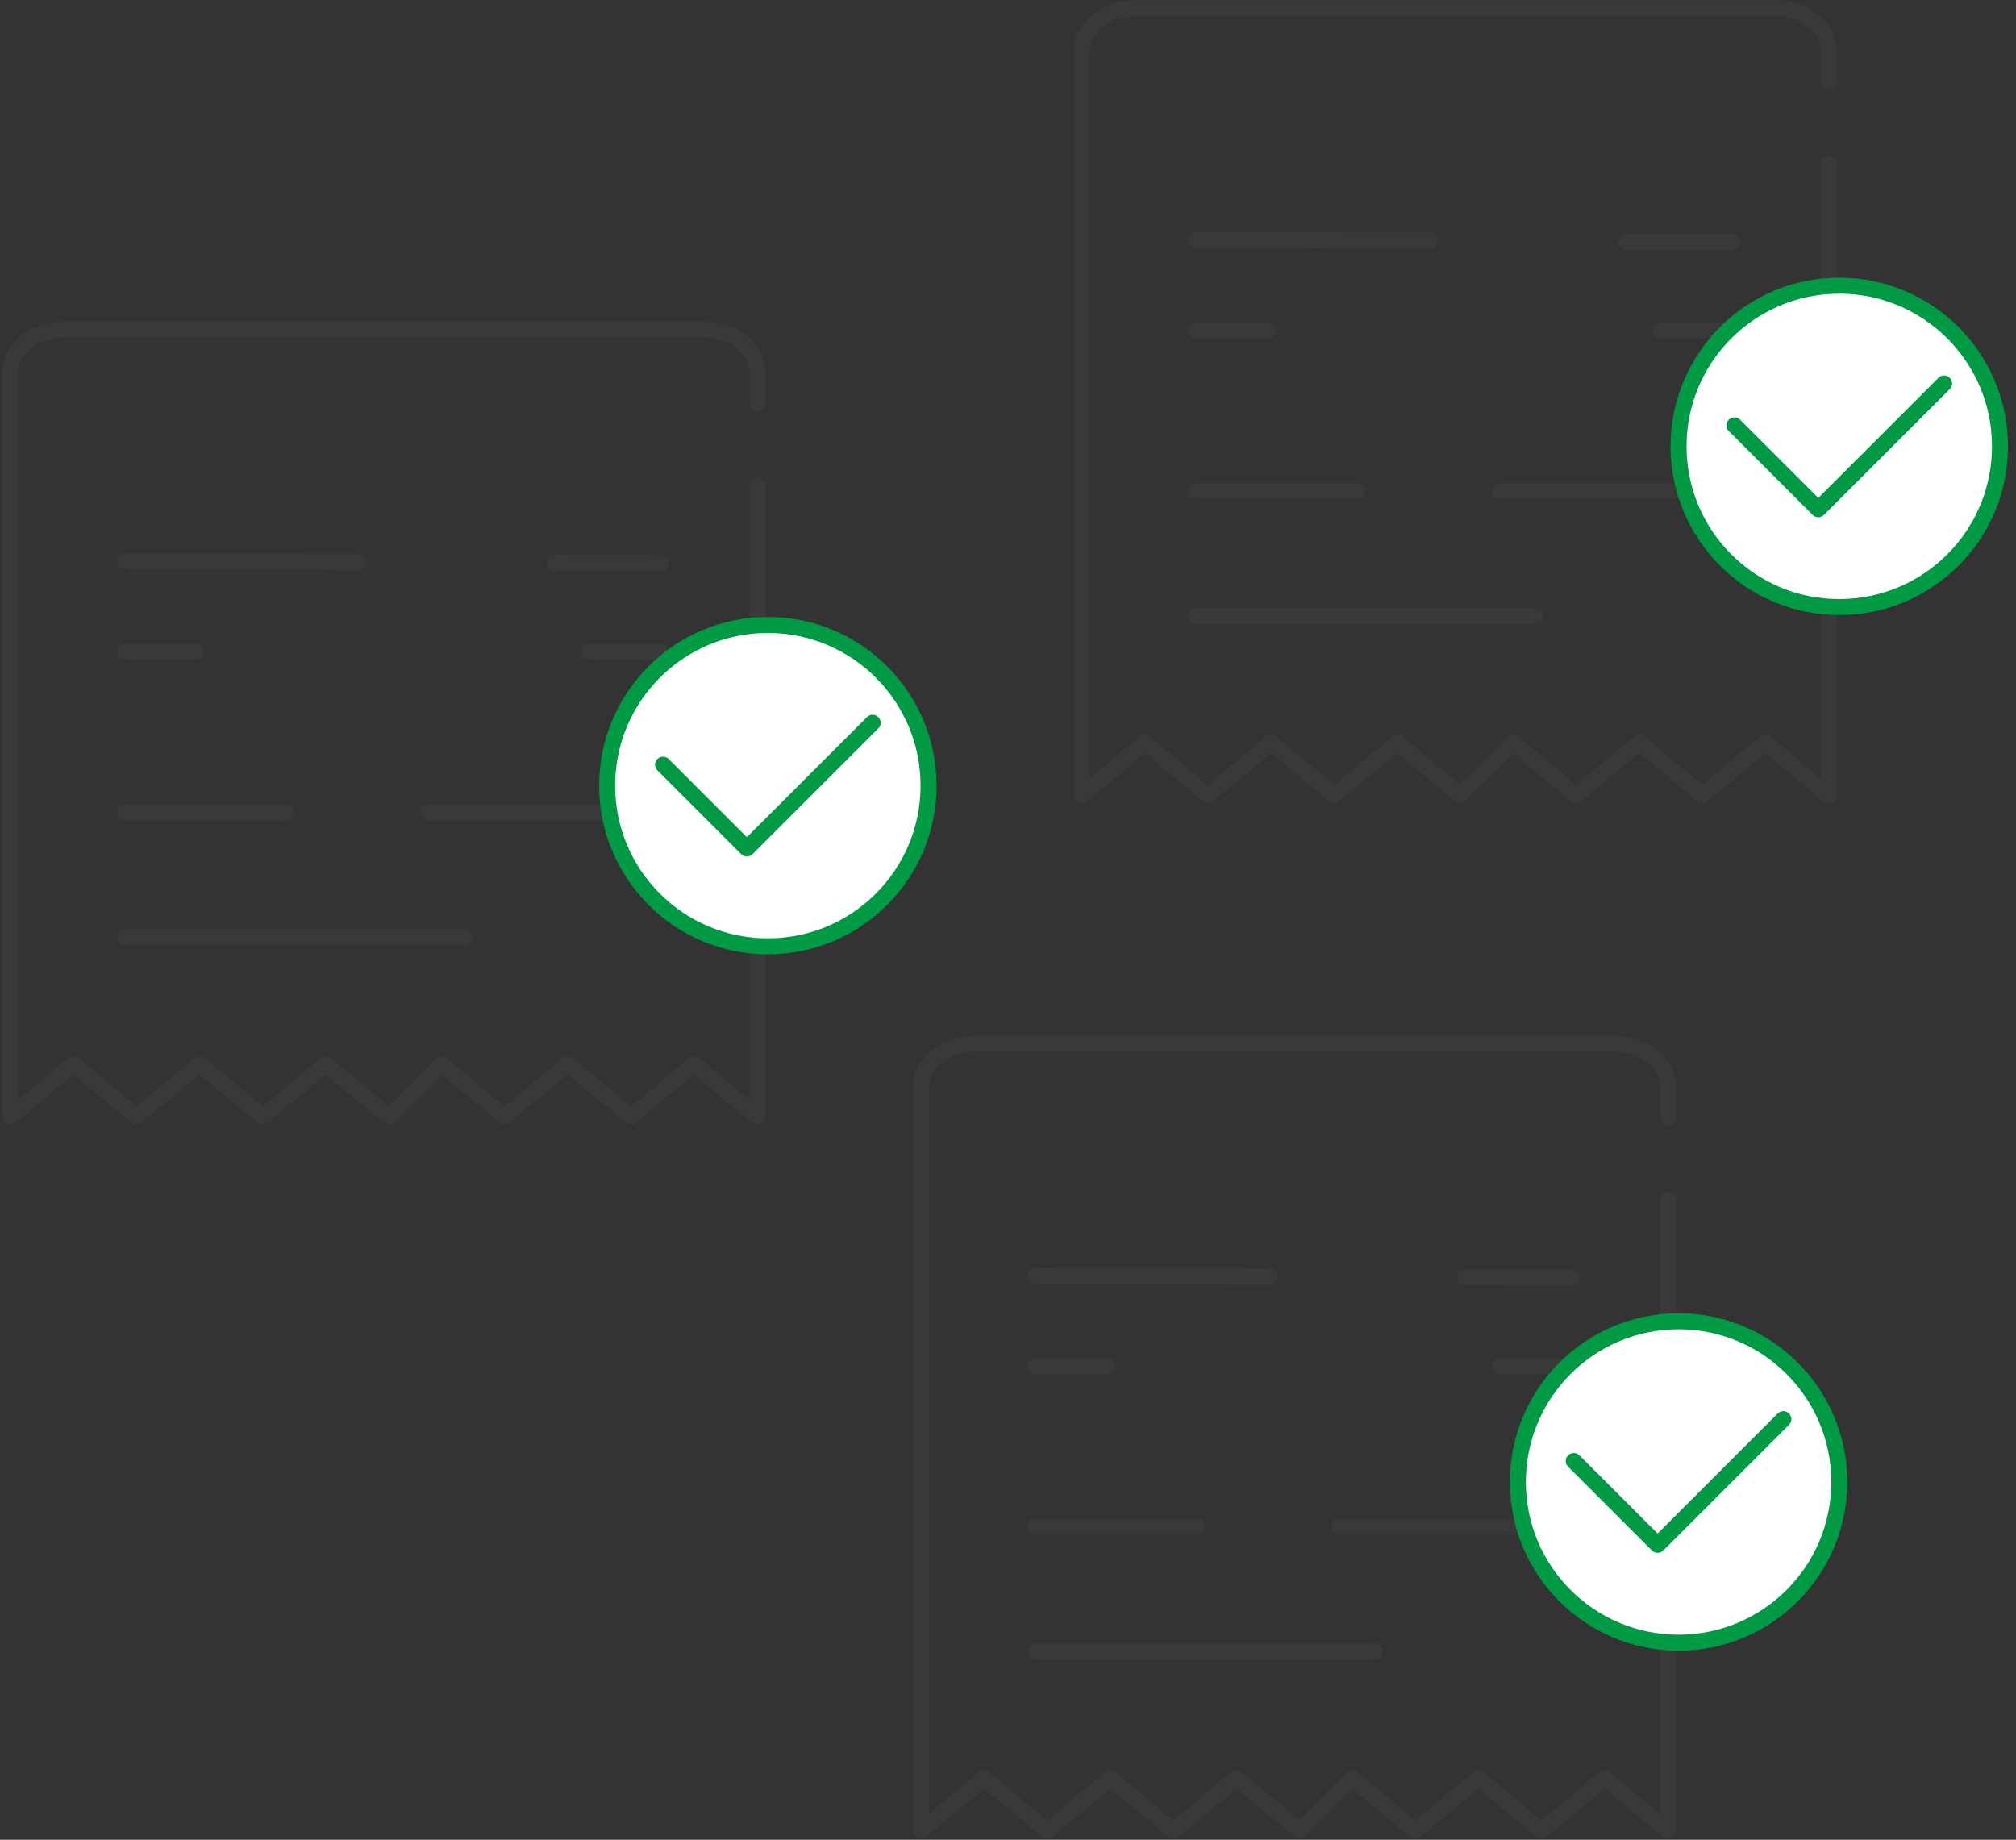 <svg xmlns="http://www.w3.org/2000/svg" width="126" height="115" viewBox="0 0 126 115">
    <rect x="0" y="0" width="126" height="115" fill="#333333" stroke="none"/>
    <g fill="none" fill-rule="evenodd">
        <g stroke="#393939" stroke-linecap="round" stroke-linejoin="round">
            <path d="M81.227 114.432l-3.945-3.275-3.944 3.275-3.945-3.275-3.944 3.275-3.945-3.275-3.944 3.275M104.236 114.432l-3.944-3.275-3.945 3.275-3.944-3.275-3.945 3.275-3.944-3.275-3.287 3.275M57.56 114.432V67.985c0-1.508 1.471-2.73 3.287-2.73h40.137c1.815 0 3.287 1.222 3.287 2.73v1.867m0 5.147v39.433M64.732 79.727l14.606.056m12.243.047l6.633.026M83.705 95.424h14.51M93.75 85.38h4.464M64.732 95.424h10.045M64.732 85.38h4.464M64.733 103.236h21.205"/>
        </g>
        <g stroke="#393939" stroke-linecap="round" stroke-linejoin="round">
            <path d="M24.307 69.79l-3.945-3.276-3.944 3.275-3.944-3.275-3.945 3.275-3.944-3.275L.64 69.789M47.316 69.79l-3.944-3.276-3.945 3.275-3.944-3.275-3.945 3.275-3.944-3.275-3.287 3.275"/>
            <path d="M.64 69.79V23.341c0-1.508 1.472-2.73 3.287-2.73h40.137c1.815 0 3.287 1.222 3.287 2.73v1.867m0 5.147V69.79M7.813 35.084l14.605.056m12.243.047l6.634.026M26.786 50.781h14.509M36.83 40.737h4.465M7.813 50.781h10.044M7.813 40.737h4.464M7.813 58.593h21.205"/>
        </g>
        <g stroke="#393939" stroke-linecap="round" stroke-linejoin="round">
            <path d="M91.271 49.7l-3.944-3.275-3.945 3.275-3.944-3.275-3.945 3.275-3.944-3.275-3.945 3.275M114.28 49.7l-3.944-3.275-3.944 3.275-3.945-3.275-3.944 3.275-3.945-3.275-3.287 3.275M67.604 49.7V3.253c0-1.508 1.472-2.73 3.287-2.73h40.137c1.816 0 3.287 1.222 3.287 2.73V5.12m0 5.147V49.7M74.777 14.995l14.606.056m12.242.047l6.634.026M93.75 30.692h14.509M103.795 20.647h4.464M74.777 30.692H84.82M74.777 20.647h4.464M74.777 38.504h21.205"/>
        </g>
        <g stroke="#094" transform="translate(104.91 17.857)">
            <circle cx="10.045" cy="10.045" r="10.045" fill="#FFF"/>
            <path stroke-linecap="round" stroke-linejoin="round" d="M3.494 8.734l5.24 5.241 7.861-7.86"/>
        </g>
        <g stroke="#094" transform="translate(94.866 82.59)">
            <circle cx="10.045" cy="10.045" r="10.045" fill="#FFF"/>
            <path stroke-linecap="round" stroke-linejoin="round" d="M3.494 8.734l5.24 5.241 7.861-7.86"/>
        </g>
        <g stroke="#094" transform="translate(37.946 39.063)">
            <circle cx="10.045" cy="10.045" r="10.045" fill="#FFF"/>
            <path stroke-linecap="round" stroke-linejoin="round" d="M3.494 8.734l5.24 5.241 7.861-7.86"/>
        </g>
    </g>
</svg>
